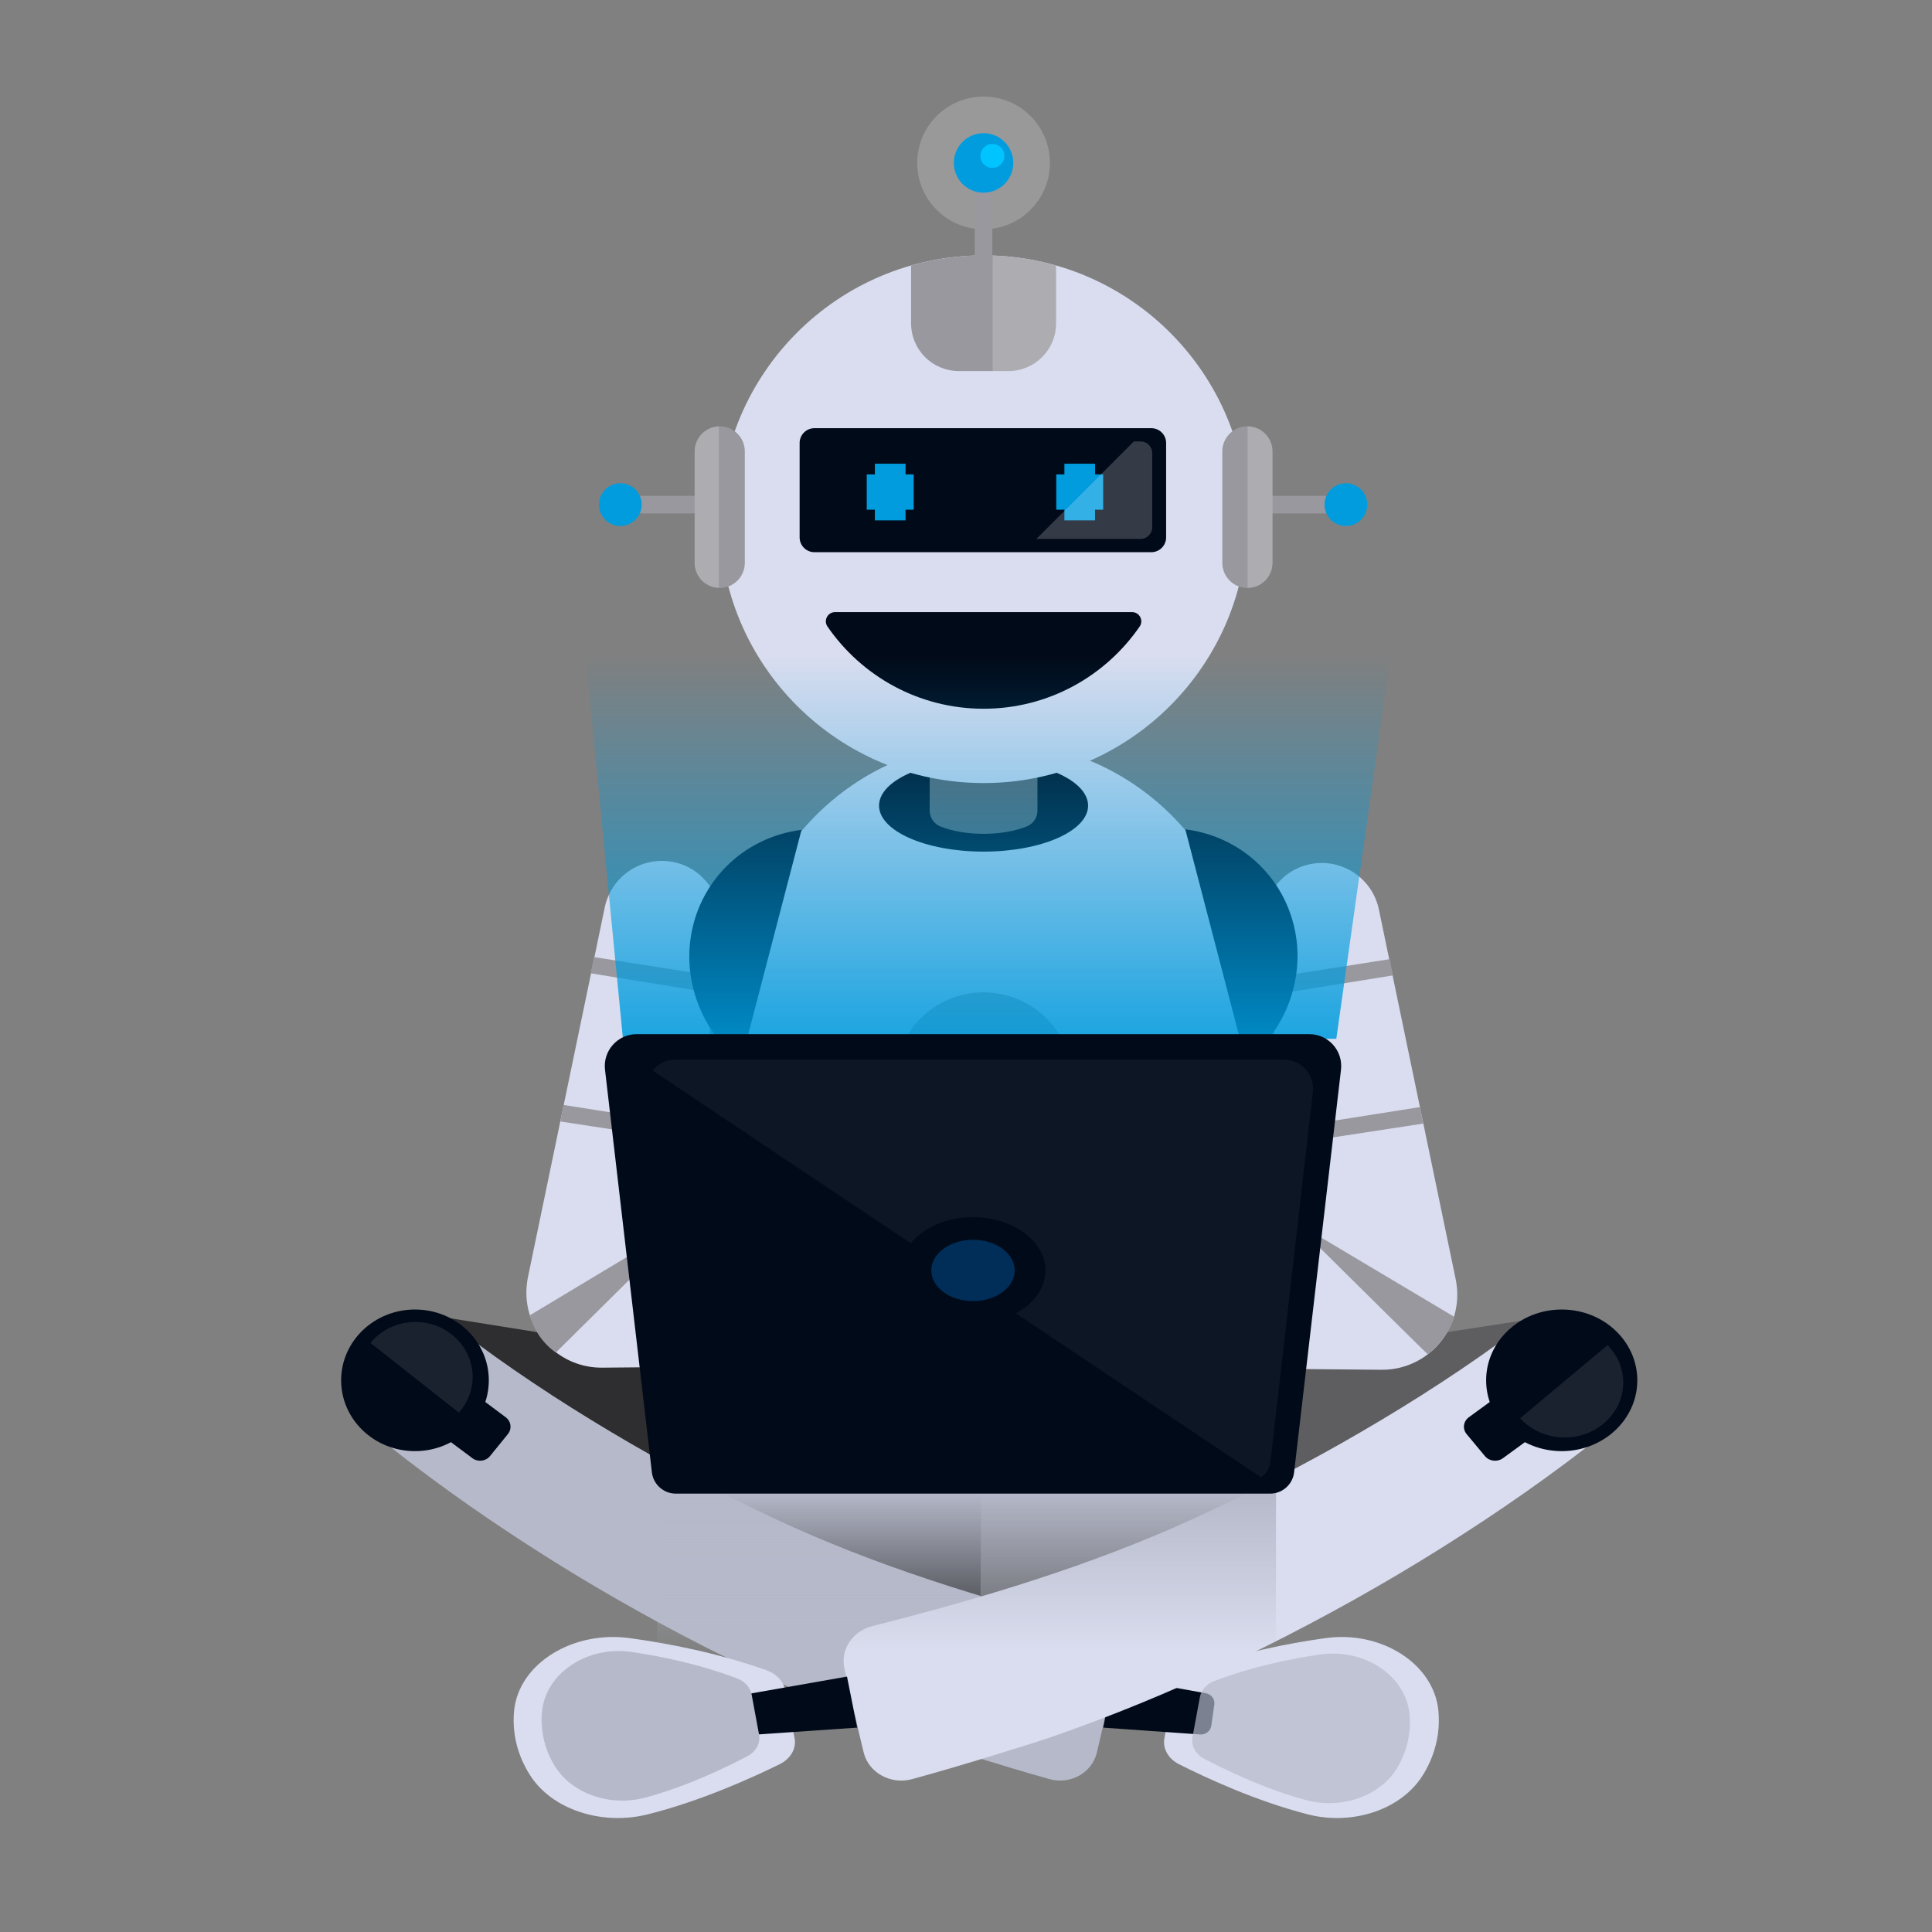 <?xml version="1.0" encoding="utf-8"?>
<!-- Generator: Adobe Illustrator 16.0.0, SVG Export Plug-In . SVG Version: 6.00 Build 0)  -->
<!DOCTYPE svg PUBLIC "-//W3C//DTD SVG 1.1//EN" "http://www.w3.org/Graphics/SVG/1.1/DTD/svg11.dtd">
<svg version="1.1" id="Layer_1" xmlns="http://www.w3.org/2000/svg" xmlns:xlink="http://www.w3.org/1999/xlink" x="0px" y="0px"
	 width="1500px" height="1500px" viewBox="0 0 1500 1500" enable-background="new 0 0 1500 1500" xml:space="preserve">
<rect x="0" y="0" width="1500" height="1500" fill="#808080" stroke="none"/>
<g>
	<g>
		<g>
			<g>
				<g>
					<polygon fill="#2E2E30" points="761.635,1248.9 301.114,1116.594 324.152,1019.438 762.469,1089.49 					"/>
				</g>
				<g>
					<path fill="#D9DDEF" d="M911.258,1311.953l-7.215,37.443c-1.548,8.031,2.89,16.059,11.253,20.292
						c20.139,10.191,59.654,28.655,100.275,39.016c34.674,8.843,72.49-3.71,89.119-30.476c5.555-8.936,9.931-19.475,11.662-31.674
						c0.942-6.702,0.981-13.069,0.33-19.072c-3.901-35.981-44.375-61.574-87.303-55.682c-0.191,0.026-0.384,0.053-0.575,0.08
						c-28.85,3.992-66.064,11.333-103.298,24.823C917.939,1299.443,912.561,1305.187,911.258,1311.953z"/>
					<path fill="#B5B9C9" d="M357.288,1033.069l6.236,4.816l6.904,5.188c4.663,3.464,9.421,6.915,14.222,10.346
						c9.623,6.842,19.387,13.608,29.304,20.222c19.795,13.275,40.105,25.999,60.688,38.271
						c41.167,24.575,83.726,46.962,127.122,67.311c77.294,36.241,160.342,61.753,243.392,83.302
						c15.015,3.893,24.283,18.298,21.092,32.896c-4.223,19.294-9.61,44.261-14.621,65.218
						c-3.759,15.735-20.551,25.184-36.713,20.686c-38.935-10.831-95.723-29.172-103.98-32.1
						c-46.329-16.421-91.664-35.421-135.694-56.889c-8.843-4.314-17.747-8.505-26.506-12.984
						c-46.345-23.628-91.375-49.291-134.823-77.232c-21.735-13.963-43.132-28.392-64.118-43.506
						c-10.508-7.533-20.904-15.261-31.248-23.157c-5.167-3.962-10.316-7.97-15.469-12.076c-2.577-2.054-5.155-4.119-7.755-6.25
						l-3.933-3.233l-4.301-3.609L357.288,1033.069z"/>
					<g>
						<path fill="#010A19" d="M264.861,1071.679c0-30.36,25.665-54.974,57.326-54.974s57.327,24.613,57.327,54.974
							c0,30.364-25.667,54.977-57.327,54.977S264.861,1102.043,264.861,1071.679z"/>
						<g>
							<path fill="#010A19" d="M366.786,1132.146l-56.982-42.572c-4.634-3.463-5.463-9.872-1.854-14.313l12.764-15.712
								c3.611-4.445,10.293-5.237,14.927-1.778l56.98,42.574c4.236,3.161,4.994,9.02,1.694,13.081l-13.889,17.095
								C377.126,1134.582,371.02,1135.311,366.786,1132.146z"/>
						</g>
					</g>
					<g>
						<path fill="#010A19" d="M931.76,1346.627l-75.184-5.299l7.693-39.635l71.953,12.945c4.276,0.77,7.173,4.62,6.583,8.759
							l-2.36,16.487C939.859,1343.977,936.055,1346.931,931.76,1346.627z"/>
					</g>
				</g>
				<path opacity="0.68" fill="#B5B9C9" d="M931.576,1317.697l-5.718,30.934c-1.226,6.637,2.288,13.269,8.917,16.767
					c15.953,8.417,47.264,23.67,79.447,32.233c27.471,7.303,57.434-3.065,70.605-25.177c4.397-7.382,7.87-16.092,9.241-26.172
					c0.751-5.532,0.773-10.797,0.261-15.759c-3.089-29.724-35.158-50.869-69.169-45.999c-0.153,0.019-0.303,0.042-0.456,0.064
					c-22.858,3.296-52.344,9.364-81.838,20.506C936.871,1307.359,932.606,1312.106,931.576,1317.697z"/>
				<g opacity="0.1">
					<path fill="#FFFFFF" d="M366.983,1069.055c0-23.563-19.92-42.667-44.493-42.667c-14.151,0-26.731,6.355-34.881,16.233
						l68.668,54.149C362.937,1089.314,366.983,1079.645,366.983,1069.055z"/>
				</g>
			</g>
			<g>
				<polygon fill="#5E5E61" points="761.167,1250.349 1243.869,1116.594 1220.283,1019.438 762.469,1089.49 				"/>
				<g>
					<g>
						<path fill="#D9DDEF" d="M609.512,1311.953l7.385,37.443c1.586,8.031-2.956,16.059-11.521,20.292
							c-20.609,10.191-61.063,28.655-102.646,39.016c-35.49,8.843-74.201-3.71-91.226-30.476
							c-5.684-8.936-10.165-19.475-11.933-31.674c-0.972-6.702-1.004-13.069-0.339-19.072c3.987-35.981,45.425-61.574,89.367-55.682
							c0.195,0.026,0.391,0.053,0.588,0.08c29.528,3.992,67.626,11.333,105.739,24.823
							C602.671,1299.443,608.177,1305.187,609.512,1311.953z"/>
						<path fill="#D9DDEF" d="M1176.589,1033.069l-6.39,4.816l-7.065,5.188c-4.773,3.464-9.647,6.915-14.559,10.346
							c-9.848,6.842-19.847,13.608-30,20.222c-20.261,13.275-41.05,25.999-62.118,38.271
							c-42.143,24.575-85.705,46.962-130.131,67.311c-79.121,36.241-164.133,61.753-249.146,83.302
							c-15.37,3.893-24.858,18.298-21.59,32.896c4.321,19.294,9.833,44.261,14.962,65.218c3.85,15.735,21.038,25.184,37.587,20.686
							c39.854-10.831,97.984-29.172,106.437-32.1c47.424-16.421,93.83-35.421,138.903-56.889
							c9.049-4.314,18.168-8.505,27.133-12.984c47.44-23.628,93.536-49.291,138.015-77.232
							c22.245-13.963,44.146-28.392,65.632-43.506c10.759-7.533,21.396-15.261,31.985-23.157c5.287-3.962,10.559-7.97,15.839-12.076
							c2.636-2.054,5.271-4.119,7.938-6.25l4.022-3.233l4.399-3.609L1176.589,1033.069z"/>
						<g>
							<path fill="#010A19" d="M1271.203,1071.679c0-30.36-26.277-54.974-58.69-54.974c-32.405,0-58.682,24.613-58.682,54.974
								c0,30.364,26.276,54.977,58.682,54.977C1244.926,1126.655,1271.203,1102.043,1271.203,1071.679z"/>
							<g>
								<path fill="#010A19" d="M1166.865,1132.146l66.92-48.839l-26.452-31.806l-66.919,48.843
									c-4.33,3.161-5.111,9.02-1.732,13.081l14.223,17.095C1156.276,1134.582,1162.528,1135.311,1166.865,1132.146z"/>
							</g>
						</g>
						<g>
							<path fill="#010A19" d="M588.526,1346.627l76.961-5.299l-7.877-39.635l-73.653,12.945c-4.379,0.77-7.343,4.62-6.737,8.759
								l2.416,16.487C580.235,1343.977,584.127,1346.931,588.526,1346.627z"/>
						</g>
					</g>
					<path fill="#B5B9C9" d="M583.589,1315.734l5.716,30.936c1.228,6.636-2.288,13.268-8.916,16.766
						c-15.952,8.418-47.262,23.67-79.448,32.233c-27.469,7.303-57.431-3.065-70.607-25.176c-4.398-7.384-7.868-16.092-9.237-26.173
						c-0.751-5.532-0.776-10.797-0.261-15.758c3.084-29.725,35.157-50.869,69.168-46c0.151,0.019,0.302,0.042,0.454,0.064
						c22.856,3.296,52.342,9.364,81.84,20.506C578.294,1305.397,582.557,1310.145,583.589,1315.734z"/>
					<g opacity="0.1">
						<path fill="#FFFFFF" d="M1207.8,1115.544c24.858,3.598,48.123-12.364,51.962-35.654c2.215-13.411-2.528-26.307-11.671-35.536
							l-67.854,56.812C1187.065,1108.617,1196.628,1113.928,1207.8,1115.544z"/>
					</g>
				</g>
			</g>
		</g>
		<g>
			<g>
				<g>
					<path fill="#D9DDEF" d="M771.113,575.723c-108.421,0.054-195.731,89.286-195.731,197.708v134.548v112.298
						c0,41.548,33.68,75.23,75.228,75.23h43.785h138.488h58.935c41.548,0,75.226-33.683,75.226-75.23V901.871V771.554
						C967.043,663.367,879.312,575.67,771.113,575.723z"/>
					<path fill="#98989E" d="M763.643,770.473c-38.246,0-69.248,31-69.248,69.245v255.789h138.488V839.718
						C832.883,801.473,801.884,770.473,763.643,770.473z"/>
				</g>
				<g>
					<g>
						<path fill="#D9DDEF" d="M951.445,952.258l51.758-4.843l-22.087-227.702c-2.112-22.659,13.076-43.996,35.88-48.733
							c24.498-5.088,48.482,10.647,53.571,35.146l59.647,287.155c0.781,3.904,1.249,8.253,1.218,12.396
							c-0.298,32.222-26.651,58.102-58.873,57.808h-0.168l-116.307-1.062c-27.869-0.353-51.808-21.689-54.464-50.062
							C898.783,982.005,921.089,955.097,951.445,952.258z"/>
						<g>
							<g>
								<polygon fill="#98989E" points="987.828,772.374 985.389,759.343 1079.042,744.683 1081.486,757.305 								"/>
							</g>
							<g>
								<polygon fill="#98989E" points="997.196,888.836 996.277,876.315 1102.56,859.519 1105.004,872.346 								"/>
							</g>
							<path fill="#98989E" d="M1129.135,1022.407l-125.932-74.992c0,0,102.107,101.256,105.364,104.106
								C1125.265,1037.882,1129.135,1022.407,1129.135,1022.407z"/>
						</g>
					</g>
					<path fill="#010A19" d="M966.246,820.251c0.942,3.616,15.9-10.384,17.222-11.962c5.942-7.115,10.874-15.061,14.687-23.505
						c7.617-16.893,10.773-35.851,8.556-54.276c-5.521-45.869-41.027-80.938-86.448-86.616
						C920.262,643.892,965.779,818.465,966.246,820.251z"/>
				</g>
				<g>
					<g>
						<path fill="#D9DDEF" d="M588.652,950.625l-51.758-4.839l22.086-227.701c2.113-22.659-13.072-43.996-35.879-48.734
							c-24.5-5.088-48.484,10.646-53.573,35.146l-59.643,287.155c-0.786,3.904-1.255,8.253-1.218,12.394
							c0.295,32.219,26.651,58.1,58.871,57.809l0.167-0.003l116.308-1.059c27.866-0.352,51.808-21.689,54.461-50.061
							C641.313,980.377,619.007,953.469,588.652,950.625z"/>
						<g>
							<g>
								<polygon fill="#98989E" points="553.731,771.151 555.361,757.918 461.052,743.054 458.607,755.677 								"/>
							</g>
							<g>
								<polygon fill="#98989E" points="542.901,887.208 543.819,874.688 437.534,857.891 435.09,870.718 								"/>
							</g>
							<path fill="#98989E" d="M411.408,1021.185l125.486-75.398l-105.329,104.311c-3.433-2.407-8.547-6.617-13.03-13.233
								C414.442,1030.82,412.437,1025.081,411.408,1021.185z"/>
						</g>
					</g>
					<path fill="#010A19" d="M576.319,820.657c-0.947,3.616-15.904-10.38-17.225-11.962c-5.942-7.114-10.874-15.057-14.685-23.506
						c-7.621-16.892-10.774-35.85-8.556-54.275c5.52-45.867,41.027-80.938,86.448-86.614
						C622.302,644.3,576.785,818.871,576.319,820.657z"/>
				</g>
			</g>
			<g>
				<path fill="#010A19" d="M844.787,625.493c0,19.719-36.333,35.703-81.145,35.703c-44.82,0-81.148-15.984-81.148-35.703
					c0-19.72,36.328-35.705,81.148-35.705C808.454,589.789,844.787,605.773,844.787,625.493z"/>
				<path fill="#646468" d="M721.803,500.708v112.95v15.739c0,5.406,3.287,10.235,8.299,12.257
					c8.843,3.562,20.605,5.737,33.541,5.737c12.935,0,24.696-2.176,33.536-5.737c5.015-2.021,8.294-6.851,8.294-12.257v-15.739
					v-112.95H721.803z"/>
				<g>
					<circle fill="#D9DDEF" cx="763.642" cy="403.119" r="204.849"/>
					<g>
						<g>
							<path fill="#010A19" d="M648.332,475.249c-5.71,0-9.144,6.443-5.908,11.148c26.521,38.553,70.884,63.867,121.218,63.867
								c50.328,0,94.696-25.314,121.213-63.867c3.238-4.705-0.195-11.148-5.908-11.148H648.332z"/>
						</g>
					</g>
					<g>
						<path fill="#010A19" d="M893.848,428.726H632.35c-6.366,0-11.525-5.161-11.525-11.525v-73.243
							c0-6.366,5.159-11.525,11.525-11.525h261.498c6.368,0,11.525,5.159,11.525,11.525v73.243
							C905.373,423.565,900.216,428.726,893.848,428.726z"/>
						<g>
							<polygon fill="#009CDE" points="703.052,360.021 679.25,360.021 679.25,368.316 672.938,368.316 672.938,395.727 
								679.25,395.727 679.25,404.021 703.052,404.021 703.052,395.727 709.362,395.727 709.362,368.316 703.052,368.316 							"/>
							<polygon fill="#009CDE" points="856.507,368.316 850.193,368.316 850.193,360.021 826.393,360.021 826.393,368.316 
								820.082,368.316 820.082,395.727 826.393,395.727 826.393,404.021 850.193,404.021 850.193,395.727 856.507,395.727 							
								"/>
						</g>
						<g opacity="0.2">
							<path fill="#FFFFFF" d="M885.533,342.746h-5.218l-75.666,75.667h80.884c5.004,0,9.058-4.054,9.058-9.056v-57.555
								C894.591,346.799,890.537,342.746,885.533,342.746z"/>
						</g>
					</g>
					<g>
						<g>
							<path fill="#98989E" d="M744.347,288.074h38.589c20.414,0,36.965-16.552,36.965-36.968V206.16
								c-17.885-5.102-36.742-7.889-56.259-7.889c-19.521,0-38.38,2.787-56.261,7.889v44.946
								C707.382,271.522,723.929,288.074,744.347,288.074z"/>
						</g>
						<g opacity="0.2">
							<path fill="#FFFFFF" d="M770.646,198.4v89.674h12.29c20.414,0,36.965-16.552,36.965-36.968V206.16
								C804.167,201.672,787.677,198.984,770.646,198.4z"/>
						</g>
					</g>
					<g>
						<path fill="#98989E" d="M968.491,330.989c-10.759,0-19.479,8.72-19.479,19.475v86.557c0,10.754,8.72,19.475,19.479,19.475
							c10.751,0,19.472-8.72,19.472-19.475v-86.557C987.963,339.709,979.242,330.989,968.491,330.989z"/>
						<g>
							<rect x="970.651" y="384.935" fill="#98989E" width="76.46" height="13.705"/>
							<path fill="#009CDE" d="M1028.353,391.788c0-9.163,7.434-16.59,16.591-16.59c9.164,0,16.59,7.427,16.59,16.59
								c0,9.163-7.426,16.59-16.59,16.59C1035.786,408.377,1028.353,400.951,1028.353,391.788z"/>
						</g>
						<g opacity="0.2">
							<path fill="#FFFFFF" d="M968.613,331.003v125.48c10.698-0.067,19.35-8.75,19.35-19.463v-86.555
								C987.963,339.751,979.312,331.069,968.613,331.003z"/>
						</g>
					</g>
					<g>
						<path fill="#98989E" d="M558.792,330.989c-10.756,0-19.475,8.72-19.475,19.475v86.557c0,10.754,8.719,19.475,19.475,19.475
							c10.755,0,19.475-8.72,19.475-19.475v-86.557C578.268,339.709,569.547,330.989,558.792,330.989z"/>
						<g>
							<rect x="479.45" y="384.935" fill="#98989E" width="76.457" height="13.705"/>
							<circle fill="#009CDE" cx="481.613" cy="391.788" r="16.59"/>
						</g>
						<g opacity="0.2">
							<path fill="#FFFFFF" d="M539.317,350.464v86.555c0,10.53,8.372,19.053,18.814,19.41V331.056
								C547.689,331.413,539.317,339.936,539.317,350.464z"/>
						</g>
					</g>
					<g>
						<circle opacity="0.2" fill="#FFFFFF" cx="763.642" cy="126.501" r="51.517"/>
						<rect x="756.787" y="124.339" fill="#98989E" width="13.705" height="76.458"/>
						<g>
							<path fill="#009CDE" d="M763.643,149.584c-12.752,0-23.081-10.333-23.081-23.083c0-12.747,10.329-23.08,23.081-23.08
								c12.742,0,23.08,10.333,23.08,23.08C786.723,139.251,776.385,149.584,763.643,149.584z"/>
							<path fill="#00C4FF" d="M779.803,121.076c0,5.146-4.176,9.318-9.317,9.318c-5.15,0-9.318-4.172-9.318-9.318
								c0-5.145,4.168-9.317,9.318-9.317C775.627,111.759,779.803,115.931,779.803,121.076z"/>
						</g>
					</g>
				</g>
			</g>
		</g>
	</g>
	<g>
		<linearGradient id="SVGID_1_" gradientUnits="userSpaceOnUse" x1="750.376" y1="1153.569" x2="750.376" y2="1281.733">
			<stop  offset="0.034" style="stop-color:#B5B9C9"/>
			<stop  offset="1" style="stop-color:#B5B9C9;stop-opacity:0"/>
		</linearGradient>
		<rect x="510.07" y="1129.375" fill="url(#SVGID_1_)" width="480.612" height="202.053"/>
		<g>
			<linearGradient id="SVGID_2_" gradientUnits="userSpaceOnUse" x1="769.013" y1="509.082" x2="769.013" y2="851.36">
				<stop  offset="0" style="stop-color:#009CDE;stop-opacity:0"/>
				<stop  offset="1" style="stop-color:#009CDE"/>
			</linearGradient>
			<polygon fill="url(#SVGID_2_)" points="483.757,807.661 447.296,433.081 1090.729,430.366 1037.511,806.523 			"/>
			<g>
				<path fill="#010A19" d="M986.158,1159.64H524.712c-9.5,0-17.492-7.114-18.592-16.552l-36.392-312.55
					c-1.713-14.712,9.783-27.624,24.592-27.624h522.228c14.81,0,26.303,12.912,24.595,27.624l-36.395,312.55
					C1003.648,1152.525,995.656,1159.64,986.158,1159.64z"/>
				<path fill="#002E58" d="M787.81,986.368c0,13.157-14.498,23.82-32.375,23.82c-17.876,0-32.375-10.663-32.375-23.82
					s14.499-23.823,32.375-23.823C773.312,962.545,787.81,973.211,787.81,986.368z"/>
				<g opacity="0.05">
					<path fill="#FFFFFF" d="M997.027,822.703H524.133c-7.115,0-13.364,3.356-17.452,8.51l200.478,133.995
						c9.816-12.1,27.732-20.23,48.275-20.23c31.065,0,56.245,18.533,56.245,41.391c0,13.694-9.072,25.797-23,33.33l190.505,127.332
						c3.851-2.728,6.578-7,7.161-12.042l32.949-286.93C1020.851,834.557,1010.438,822.703,997.027,822.703z"/>
				</g>
			</g>
		</g>
	</g>
</g>
</svg>
